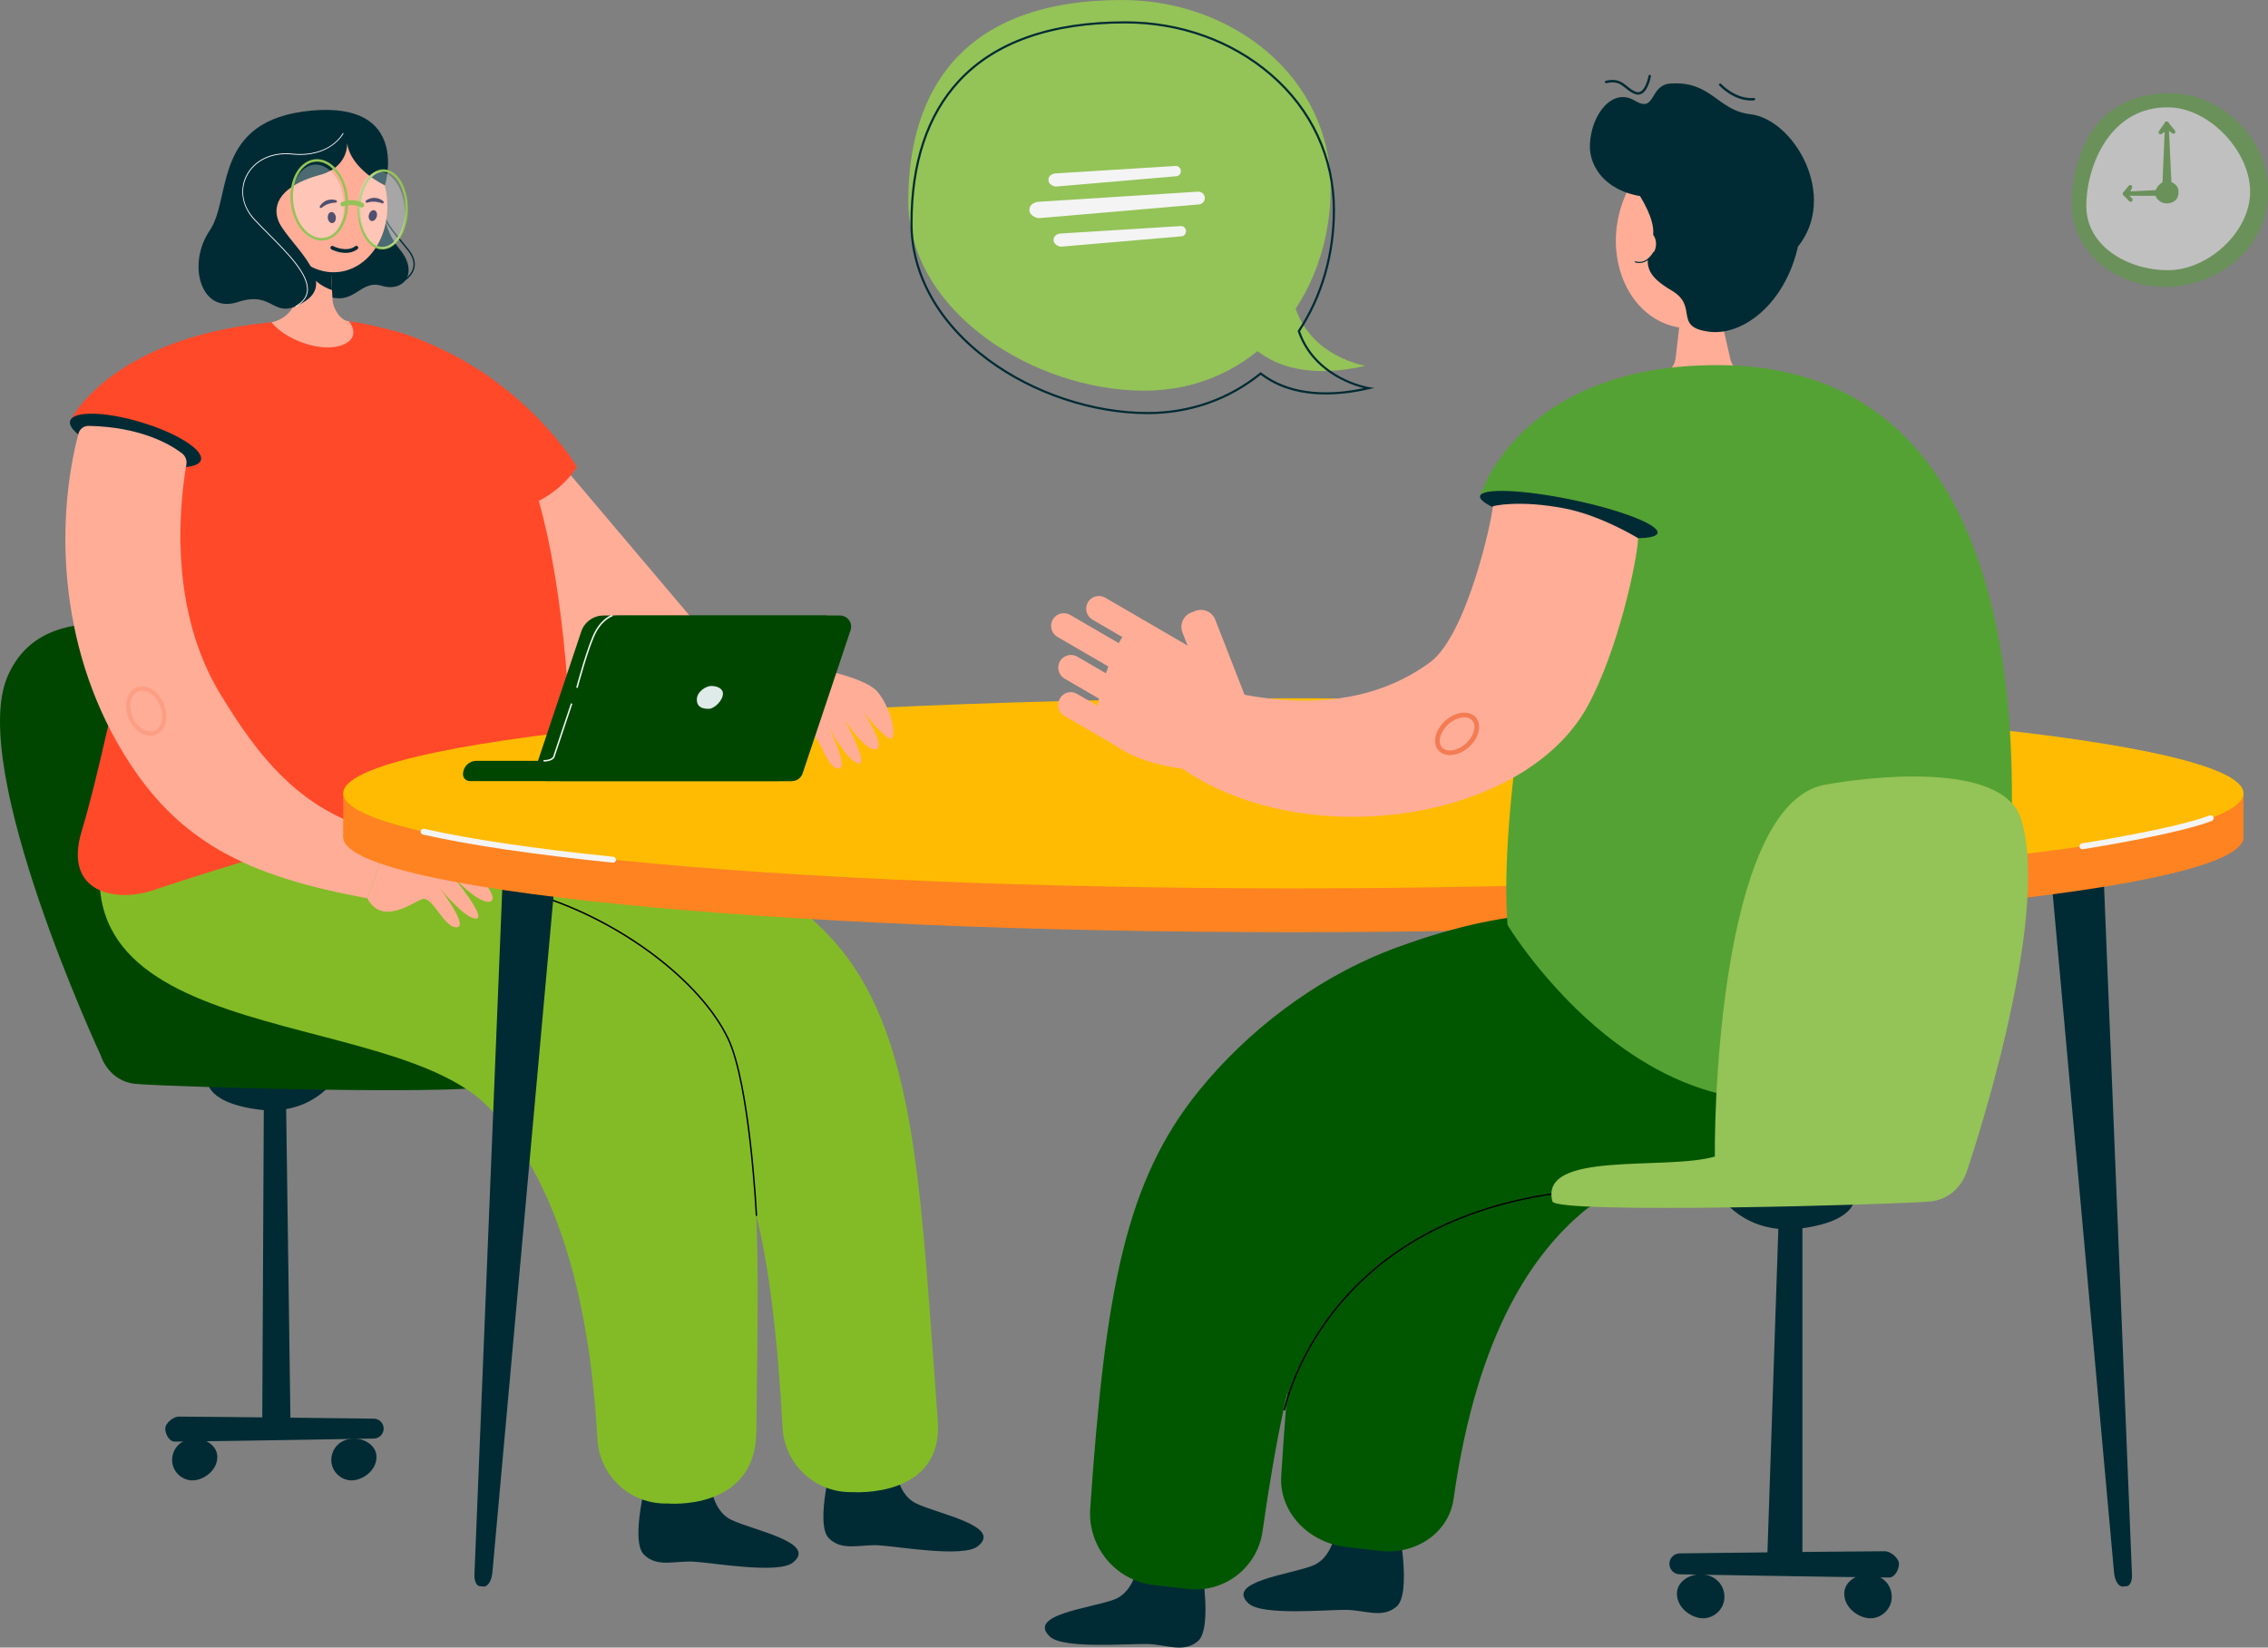 <svg width="417" height="303" viewBox="0 0 417 303" fill="none" xmlns="http://www.w3.org/2000/svg">
<rect x="0" y="0" width="417" height="303" fill="#808080" stroke="none"/>
<g clip-path="url(#clip0_270_7712)">
<path d="M53.398 260.897L48.216 261.951L48.543 196.133L52.528 197.824L53.398 260.897Z" fill="#002B34"/>
<path d="M68.71 264.557C68.71 264.557 41.272 265.049 32.126 265.121C31.116 265.13 30.39 263.737 30.39 262.727C30.39 261.716 31.865 260.515 32.875 260.521C41.833 260.567 68.71 260.897 68.71 260.897C69.72 260.897 70.539 261.716 70.539 262.727C70.539 263.737 69.72 264.557 68.71 264.557Z" fill="#002B34"/>
<path d="M31.703 267.843C32.039 265.833 33.795 264.557 35.829 264.557C37.864 264.557 39.956 265.9 39.956 267.935C39.956 270.469 37.395 272.252 35.361 272.252C33.327 272.252 31.281 270.373 31.703 267.84V267.843Z" fill="#002B34"/>
<path d="M60.971 267.843C61.306 265.833 63.062 264.557 65.097 264.557C67.131 264.557 69.223 265.9 69.223 267.935C69.223 270.469 66.662 272.252 64.628 272.252C62.594 272.252 60.548 270.373 60.971 267.84V267.843Z" fill="#002B34"/>
<path d="M38.13 198.246C38.13 198.246 37.146 202.609 47.276 204.019C57.406 205.426 61.769 198.246 61.769 198.246H38.133H38.13Z" fill="#002B34"/>
<path d="M244.672 34.494C244.672 14.077 226.533 0 206.323 0C177.055 0 167.004 16.552 167.004 36.972C167.004 57.393 190.197 71.852 210.405 71.852C230.613 71.852 244.669 54.914 244.669 34.497L244.672 34.494Z" fill="#94C358"/>
<path d="M251.07 67.269C251.07 67.269 238.278 65.274 237.363 52.422L227.312 59.845C227.312 59.845 232.109 71.652 251.07 67.269Z" fill="#94C358"/>
<path d="M210.99 76.162C200.883 76.162 189.894 72.491 181.592 66.342C172.435 59.555 167.391 50.586 167.391 41.086C167.391 29.934 170.331 21.095 176.127 14.809C182.793 7.582 193.149 3.917 206.907 3.917C217.014 3.917 226.559 7.339 233.787 13.555C241.31 20.023 245.454 28.92 245.454 38.611C245.454 46.799 243.231 54.512 239.027 60.925C242.062 69.593 251.588 71.174 251.683 71.191L252.693 71.347L251.698 71.579C245.925 72.914 237.806 73.531 231.796 68.939C225.929 73.667 218.738 76.165 210.993 76.165L210.99 76.162ZM206.907 4.311C193.265 4.311 183.007 7.933 176.419 15.075C170.693 21.286 167.788 30.035 167.788 41.083C167.788 50.455 172.776 59.312 181.83 66.02C190.064 72.121 200.967 75.766 210.993 75.766C218.701 75.766 225.85 73.264 231.669 68.53L231.791 68.432L231.915 68.528C235.078 70.994 240.888 73.447 250.734 71.382C248.231 70.745 241.151 68.331 238.622 60.959L238.59 60.867L238.642 60.786C242.838 54.422 245.057 46.752 245.057 38.608C245.057 29.036 240.963 20.243 233.53 13.854C226.374 7.698 216.918 4.311 206.907 4.311Z" fill="#002B34"/>
<path d="M70.531 191.594C70.638 179.335 70.099 126.624 52.959 122.029C33.552 116.827 8.672 107.379 1.363 124.455C-5.946 141.532 18.538 194.13 18.538 194.13C18.538 194.13 19.898 198.803 24.858 199.324C29.817 199.845 90.906 201.678 91.002 199.324C91.062 197.824 79.167 194.098 70.531 191.594Z" fill="#004600"/>
<g opacity="0.5">
<path d="M416.98 34.285C416.552 25 408.213 17.148 398.925 17.148C385.763 17.148 381.446 27.238 380.928 36.521C380.389 46.162 388.882 52.76 398.17 52.76C407.458 52.76 417.515 45.823 416.98 34.288V34.285Z" fill="#54A233"/>
<path d="M413.713 35.258C413.713 27.864 406.335 19.986 398.951 19.748C388.022 19.398 383.593 30.493 383.593 37.887C383.593 45.282 391.223 49.691 398.612 49.691C406.002 49.691 413.716 42.653 413.716 35.258H413.713Z" fill="white"/>
<path d="M400.533 35.009C400.435 33.999 399.362 33.327 398.349 33.327C397.336 33.327 396.248 34.549 396.248 35.565C396.248 36.581 397.336 37.41 398.349 37.41C399.362 37.41 400.719 36.883 400.533 35.012V35.009Z" fill="#54A233"/>
<path d="M398.349 35.933H397.982C397.779 35.933 397.617 35.771 397.617 35.568C397.617 35.365 397.157 34.682 397.359 34.682L397.565 34.254L398.002 24.265L397.548 24.543C397.432 24.708 397.206 24.748 397.041 24.636C396.876 24.523 396.833 24.294 396.949 24.129L398.068 22.502C398.158 22.369 398.323 22.314 398.476 22.36C398.627 22.406 398.731 22.548 398.731 22.707L399.339 35.536C399.339 35.736 398.549 35.927 398.349 35.927V35.933Z" fill="#54A233"/>
<path d="M399.605 24.598C399.501 24.598 399.394 24.551 399.321 24.464L397.938 23.474C397.811 23.318 397.979 22.556 398.135 22.432C398.291 22.304 398.52 22.328 398.647 22.484L399.886 24.007C400.013 24.163 399.99 24.392 399.833 24.519C399.767 24.574 399.686 24.6 399.605 24.6V24.598Z" fill="#54A233"/>
<path d="M391.746 37.114C391.651 37.114 391.555 37.077 391.483 37.004L390.401 35.884C390.299 35.779 390.27 35.623 390.328 35.487C390.386 35.354 390.516 35.264 390.664 35.264L399.26 34.812C399.46 34.812 399.576 35.447 399.576 35.649V36.017C399.576 36.22 399.414 36.382 399.211 36.382C399.009 36.382 398.557 36.564 398.557 36.361L398.847 36.014L391.523 35.997L392.007 36.498C392.145 36.642 392.143 36.874 391.998 37.013C391.926 37.082 391.836 37.114 391.743 37.114H391.746Z" fill="#54A233"/>
<path d="M390.664 35.993C390.583 35.993 390.502 35.967 390.433 35.912C390.276 35.785 390.253 35.556 390.38 35.4L391.393 34.161C391.523 34.004 391.752 33.981 391.905 34.109C392.062 34.236 392.085 34.465 391.957 34.621L391.561 35.55C391.489 35.637 390.768 35.996 390.664 35.996V35.993Z" fill="#54A233"/>
</g>
<path d="M102.358 84.347L131.66 118.98C131.66 118.98 98.406 127.749 98.73 127.165C99.054 126.583 92.822 89.413 92.822 89.413L102.358 84.344V84.347Z" fill="#FFAD97"/>
<path d="M130.584 271.398C130.584 271.398 130.402 277.545 134.461 279.505C138.518 281.465 150.462 283.682 145.754 287.385C143.052 289.511 130.975 287.385 127.543 287.194C124.111 287.006 120.807 288.326 118.382 285.889C115.714 283.208 119.207 270.775 119.207 270.775C119.207 270.775 122.083 272.481 124.751 272.556C128.593 272.666 130.587 271.395 130.587 271.395L130.584 271.398Z" fill="#002B34"/>
<path d="M164.593 268.393C164.593 268.393 164.411 274.543 168.471 276.5C172.527 278.457 184.474 280.678 179.764 284.381C177.061 286.506 164.984 284.378 161.552 284.19C158.121 284.001 154.816 285.322 152.392 282.887C149.724 280.206 153.216 267.773 153.216 267.773C153.216 267.773 156.092 269.479 158.76 269.554C162.603 269.664 164.596 268.393 164.596 268.393H164.593Z" fill="#002B34"/>
<path d="M172.42 261.203C169.382 220.924 168.665 193.747 155.928 176.285C141.987 157.174 104.61 143.659 90.197 142.816C66.697 141.441 55.621 144.941 55.621 144.941C37.979 181.65 65.612 186.52 86.051 187.522C86.725 187.554 87.402 187.594 88.085 187.635C100.46 188.414 122.462 191.561 130.789 203.863C137.384 213.605 141.961 227.285 143.891 262.567C144.261 269.336 149.938 274.588 156.712 274.403C156.712 274.403 173.511 275.688 172.42 261.2V261.203Z" fill="#83BB26"/>
<path d="M139.065 263.277C139.464 222.885 140.717 202.262 128.602 184.364C120.819 172.864 109.112 164.184 93.811 158.564C82.891 154.554 70.044 152.093 55.632 151.248C32.129 149.872 21.571 147.032 21.571 147.032C2.549 194.022 72.128 184.045 90.241 204.066C98.134 212.789 107.914 229.379 109.844 264.661C110.214 271.43 115.891 276.682 122.665 276.496C122.665 276.496 138.923 278.045 139.068 263.277H139.065Z" fill="#83BB26"/>
<path d="M138.949 223.605C138.937 223.365 137.742 199.404 133.732 191.034C128.654 180.443 113.918 169.386 98.692 164.739L98.77 164.481C114.062 169.146 128.868 180.263 133.975 190.918C138.011 199.337 139.206 223.351 139.218 223.594L138.949 223.605Z" fill="#020202"/>
<path d="M38.243 72.427C38.243 72.427 48.242 55.325 71.289 60.574C94.338 65.823 103.727 89.379 105.379 145.947C105.379 145.947 84.04 145.162 27.977 163.77C21.336 165.973 11.594 164.224 15.005 152.907C21.342 131.864 27.482 89.895 38.243 72.427Z" fill="#FF4929"/>
<path d="M12.887 77.422L36.596 81.88C36.596 81.88 78.053 94.148 89.659 94.246C101.265 94.344 106.068 85.85 106.068 85.85C106.068 85.85 96.707 69.952 77.09 62.45C75.247 61.744 73.317 61.113 71.291 60.577C67.895 59.677 64.44 58.889 60.982 58.849C21.848 58.4 12.887 77.422 12.887 77.422Z" fill="#FF4929"/>
<path d="M12.887 77.422C12.375 79.292 17.343 82.413 23.987 84.394C30.63 86.374 36.431 86.461 36.943 84.59C37.456 82.72 32.487 79.599 25.844 77.622C19.201 75.641 13.399 75.554 12.887 77.425V77.422Z" fill="#002B34"/>
<path d="M71.821 153.275C71.821 153.275 85.142 152.516 88.583 155.374C92.023 158.231 94.257 164.485 91.748 163.168C89.24 161.848 86.499 159.277 86.499 159.277C86.499 159.277 92.095 165.047 90.18 165.771C88.264 166.495 83.447 161.431 83.447 161.431C83.447 161.431 89.558 168.825 87.527 168.924C85.495 169.022 80.892 163.371 80.892 163.371C80.892 163.371 86.303 170.478 83.942 170.539C81.581 170.6 79.509 164.636 77.594 165.363C75.678 166.086 70.195 170.267 67.533 165.186L71.818 153.272L71.821 153.275Z" fill="#FFAD97"/>
<path d="M22.716 138.569C32.528 154.641 45.089 161.097 67.536 165.191L71.824 153.277C55.482 150.298 47.111 138.459 40.534 127.683C31.18 112.353 32.867 93.678 34.267 85.424C34.4 84.642 34.09 83.855 33.463 83.371C31.374 81.77 25.96 78.513 16.284 78.322C15.422 78.304 14.661 78.883 14.441 79.714C10.393 94.969 10.364 118.325 22.719 138.569H22.716Z" fill="#FFAD97"/>
<g opacity="0.3">
<path d="M27.647 135.307C27.25 135.307 26.84 135.223 26.429 135.058C25.277 134.591 24.244 133.5 23.668 132.136C22.661 129.751 23.284 127.194 25.057 126.436C25.76 126.134 26.55 126.146 27.343 126.467C28.495 126.934 29.528 128.025 30.103 129.392C31.11 131.777 30.488 134.334 28.715 135.092C28.376 135.237 28.014 135.31 27.644 135.31L27.647 135.307ZM26.131 126.997C25.864 126.997 25.607 127.049 25.367 127.151C23.987 127.741 23.547 129.84 24.389 131.832C24.887 133.011 25.757 133.946 26.724 134.337C27.323 134.577 27.904 134.591 28.414 134.374C29.794 133.784 30.234 131.685 29.392 129.693C28.894 128.514 28.023 127.579 27.057 127.188C26.741 127.061 26.429 126.997 26.131 126.997Z" fill="#F47C53"/>
</g>
<path d="M72.793 52.557L72.704 52.32C72.73 52.311 75.391 51.286 75.93 49.311C76.207 48.286 75.872 47.175 74.926 46.002C74.483 45.452 74.072 44.954 73.699 44.499C71.124 41.358 70.157 40.183 70.389 37.313L70.641 37.334C70.421 40.102 71.294 41.17 73.896 44.34C74.269 44.795 74.677 45.293 75.122 45.846C76.121 47.085 76.474 48.275 76.173 49.381C75.6 51.48 72.906 52.514 72.793 52.557Z" fill="#002B34"/>
<path d="M70.513 37.325C70.513 37.325 70.111 41.775 73.554 45.936C76.998 50.099 74.304 53.808 70.198 52.56C66.095 51.315 65.247 56.454 59.935 54.352C54.625 52.25 70.51 37.322 70.51 37.322L70.513 37.325Z" fill="#002B34"/>
<path d="M50.019 59.268C52.146 58.761 53.844 57.267 54.446 55.166L56.312 48.66L56.856 46.758L60.062 35.579L60.675 46.662L61.043 53.315L61.147 55.189C61.234 56.74 62.597 58.999 64.148 59.077C64.148 59.077 66.494 61.813 63.282 63.307C59.51 65.064 52.658 62.661 49.906 59.28L50.022 59.268H50.019Z" fill="#FFAD97"/>
<path d="M56.278 48.48C56.286 48.541 56.298 48.602 56.312 48.66C57.027 52.166 61.023 53.336 61.023 53.336L61.043 53.313L60.675 46.659C59.463 46.384 57.762 46.158 56.859 46.758C56.387 47.07 56.133 47.606 56.28 48.477L56.278 48.48Z" fill="#002B34"/>
<path d="M71.095 35.953C70.198 28.923 64.851 23.816 59.157 24.543C53.462 25.272 49.573 31.561 50.473 38.59C51.37 45.62 56.717 50.727 62.412 50.001C68.106 49.271 71.995 42.982 71.095 35.953Z" fill="#FFAD97"/>
<path d="M52.099 40.334C53.41 41.301 55.056 41.205 55.78 40.122C56.5 39.039 56.026 37.377 54.715 36.41C53.404 35.444 51.758 35.539 51.035 36.622C50.311 37.705 50.789 39.367 52.099 40.334Z" fill="#FFAD97"/>
<path d="M61.798 37.267C61.865 37.239 61.917 37.184 61.937 37.108C61.969 36.981 61.894 36.853 61.769 36.819C61.694 36.798 60.013 36.188 58.821 37.884C58.746 37.991 58.766 38.139 58.873 38.214C58.977 38.292 59.104 38.249 59.203 38.162C60.187 37.299 61.59 37.259 61.654 37.273C61.706 37.288 61.758 37.282 61.804 37.262L61.798 37.267Z" fill="#060633"/>
<path d="M60.27 40.084C60.325 40.646 60.699 41.069 61.107 41.031C61.515 40.994 61.801 40.504 61.746 39.943C61.694 39.381 61.318 38.955 60.91 38.996C60.502 39.033 60.215 39.523 60.27 40.084Z" fill="#060633"/>
<path d="M70.325 37.418C70.397 37.418 70.467 37.386 70.513 37.323C70.591 37.218 70.571 37.071 70.467 36.992C70.406 36.946 69.081 35.742 67.333 36.853C67.223 36.923 67.186 37.068 67.255 37.178C67.322 37.291 67.458 37.299 67.579 37.256C68.818 36.833 70.131 37.331 70.18 37.369C70.224 37.401 70.273 37.415 70.322 37.415L70.325 37.418Z" fill="#060633"/>
<path d="M67.843 39.441C67.678 39.983 67.863 40.515 68.253 40.634C68.644 40.753 69.095 40.411 69.26 39.873C69.425 39.331 69.24 38.798 68.85 38.68C68.459 38.561 68.007 38.903 67.843 39.441Z" fill="#060633"/>
<path d="M63.832 26.288C63.832 26.288 64.174 30.733 58.76 32.192C53.343 33.651 49.843 36.471 51.09 40.348C52.337 44.227 62.276 51.332 56.153 55.36C50.031 59.387 50.658 53.258 43.758 55.542C36.854 57.829 34.368 48.533 38.541 42.421C42.713 36.309 38.882 22.035 57.244 20.339C75.606 18.645 70.774 34.094 70.774 34.094C70.774 34.094 64.446 31.167 63.832 26.288Z" fill="#002B34"/>
<path d="M54.377 56.42L54.304 56.289C55.583 55.571 56.278 54.697 56.428 53.62C56.842 50.629 52.849 46.625 49.327 43.09C48.393 42.152 47.51 41.266 46.718 40.415C44.513 38.041 43.949 34.946 45.248 32.334C46.689 29.436 49.932 27.87 53.711 28.252C57.362 28.622 59.703 27.571 61.026 26.625C62.458 25.6 63.034 24.471 63.039 24.462L63.172 24.529C63.149 24.575 60.785 29.117 53.694 28.402C49.978 28.026 46.793 29.558 45.381 32.401C44.093 34.992 44.634 37.951 46.828 40.31C47.617 41.162 48.5 42.045 49.434 42.983C52.982 46.541 57.004 50.574 56.578 53.637C56.425 54.752 55.684 55.687 54.379 56.42H54.377Z" fill="white"/>
<path d="M66.433 41.437C66.483 41.388 66.529 41.336 66.575 41.286C66.321 40.296 66.214 39.199 66.269 38.075C66.211 38.041 66.075 37.971 65.875 37.902C65.869 39.138 66.072 40.351 66.433 41.437ZM65.947 40.49C66.014 40.895 66.104 41.292 66.214 41.677C66.737 43.519 67.736 44.992 69.035 45.589C69.046 45.592 69.052 45.597 69.061 45.6C69.593 45.838 70.134 45.922 70.672 45.855C71.04 45.806 71.399 45.696 71.749 45.511C72.09 45.331 72.414 45.096 72.715 44.804C72.967 44.564 73.204 44.286 73.424 43.97C74.072 43.05 74.555 41.842 74.804 40.47C75.519 36.576 74.15 32.522 71.754 31.431C71.601 31.358 71.445 31.298 71.289 31.257C70.765 31.104 70.238 31.104 69.72 31.246C69.492 31.309 69.263 31.396 69.043 31.509C68.792 31.642 68.549 31.804 68.314 31.998C68.19 32.105 68.065 32.221 67.944 32.349C67.009 33.31 66.306 34.792 65.982 36.544C65.953 36.686 65.933 36.828 65.913 36.967C65.91 36.978 65.913 36.993 65.91 37.007H65.904C65.866 37.3 65.837 37.595 65.82 37.887C65.762 38.776 65.808 39.659 65.945 40.49H65.947ZM74.48 39.407C74.451 39.732 74.405 40.062 74.344 40.386C74.118 41.64 73.687 42.74 73.12 43.591C72.918 43.898 72.698 44.17 72.46 44.405C72.174 44.697 71.862 44.929 71.532 45.099C70.8 45.464 70.033 45.508 69.301 45.201C69.275 45.195 69.252 45.183 69.226 45.172C67.979 44.599 67.029 43.122 66.572 41.283C66.318 40.293 66.211 39.196 66.266 38.073C66.283 37.769 66.309 37.465 66.355 37.158C66.379 36.981 66.405 36.807 66.436 36.631C66.743 34.928 67.42 33.51 68.317 32.615C68.609 32.323 68.922 32.088 69.255 31.912C69.475 31.799 69.692 31.718 69.911 31.671C70.033 31.637 70.152 31.616 70.27 31.608C70.27 31.608 70.273 31.608 70.279 31.608C70.6 31.581 70.915 31.616 71.231 31.718C71.338 31.749 71.448 31.793 71.555 31.842C73.572 32.763 74.784 36.017 74.474 39.378C74.474 39.387 74.474 39.393 74.474 39.404L74.48 39.407Z" fill="#94C358"/>
<g opacity="0.3">
<path d="M53.749 35.643C53.387 39.384 55.207 43.116 57.817 43.981C60.427 44.847 62.834 42.516 63.199 38.776C63.56 35.035 61.74 31.303 59.13 30.437C56.521 29.572 54.113 31.905 53.749 35.643Z" fill="white"/>
</g>
<g opacity="0.3">
<path d="M65.927 36.865C65.565 40.623 67.174 44.439 69.524 45.391C71.873 46.344 74.072 44.071 74.434 40.313C74.796 36.555 73.187 32.739 70.837 31.786C68.488 30.834 66.289 33.106 65.927 36.865Z" fill="white"/>
</g>
<path d="M53.535 37.855C53.717 38.969 54.073 40.023 54.559 40.941C55.32 42.357 56.396 43.451 57.66 43.941C57.744 43.978 57.828 44.01 57.915 44.036C58.485 44.227 59.058 44.282 59.611 44.213C59.92 44.172 60.227 44.091 60.525 43.967C60.768 43.871 61.011 43.744 61.251 43.593C62.739 42.617 63.725 40.727 63.959 38.396C63.98 38.185 63.997 37.968 64.003 37.753C64.014 37.458 64.012 37.163 64.003 36.87C63.896 34.502 62.987 32.273 61.604 30.845C60.991 30.197 60.27 29.722 59.492 29.467C58.335 29.097 57.186 29.25 56.147 29.925C54.808 30.799 53.873 32.432 53.537 34.45C53.503 34.664 53.471 34.887 53.448 35.11C53.425 35.347 53.407 35.585 53.404 35.814C53.381 36.508 53.427 37.192 53.535 37.858V37.855ZM62.128 42.122C61.798 42.562 61.416 42.93 60.994 43.208C60.832 43.309 60.664 43.399 60.499 43.471C59.724 43.816 58.887 43.862 58.057 43.602C57.964 43.57 57.875 43.541 57.788 43.503C56.657 43.049 55.687 42.062 55.001 40.791C54.249 39.412 53.821 37.698 53.858 35.938C53.861 35.678 53.879 35.417 53.905 35.156C53.942 34.789 54 34.438 54.075 34.097C54.128 33.853 54.191 33.616 54.269 33.387C54.269 33.382 54.269 33.379 54.269 33.373C54.394 32.976 54.55 32.6 54.727 32.255C55.155 31.422 55.725 30.744 56.399 30.304C56.856 30 57.351 29.817 57.86 29.754C58.346 29.69 58.85 29.739 59.347 29.896C60.039 30.124 60.678 30.541 61.228 31.109C62.568 32.455 63.45 34.629 63.543 36.943C63.557 37.241 63.554 37.536 63.537 37.834C63.537 38.002 63.523 38.173 63.502 38.344C63.355 39.803 62.872 41.112 62.16 42.073C62.151 42.09 62.14 42.108 62.128 42.12V42.122Z" fill="#94C358"/>
<path d="M66.587 38.162C66.491 38.174 66.39 38.154 66.303 38.099C66.251 38.064 65.03 37.337 63.161 37.948C62.941 38.009 62.689 37.902 62.614 37.673C62.539 37.447 62.66 37.201 62.889 37.132C65.14 36.35 66.697 37.326 66.766 37.363C66.966 37.493 67.027 37.763 66.897 37.96C66.827 38.075 66.711 38.145 66.59 38.162H66.587Z" fill="#94C358"/>
<path d="M63.537 46.506C62.177 46.506 61.005 45.901 60.933 45.863C60.768 45.776 60.705 45.571 60.791 45.403C60.878 45.238 61.084 45.174 61.251 45.261C61.275 45.272 63.667 46.506 65.328 45.275C65.479 45.165 65.693 45.194 65.803 45.348C65.913 45.498 65.884 45.712 65.73 45.822C65.036 46.338 64.26 46.509 63.537 46.509V46.506Z" fill="#002B34"/>
<path d="M390.343 291.772L391.06 291.702C391.619 291.647 392.035 290.724 391.992 289.641L386.434 152.516L375.867 147.281L388.676 289.01C388.769 290.631 389.509 291.853 390.345 291.772H390.343Z" fill="#002B34"/>
<path d="M88.881 291.772L88.163 291.702C87.605 291.647 87.188 290.724 87.231 289.641L92.79 152.516L103.357 147.281L90.547 289.01C90.452 290.631 89.714 291.853 88.878 291.772H88.881Z" fill="#002B34"/>
<path d="M237.803 171.437C334.288 171.437 412.504 163.611 412.504 153.958C412.504 144.305 334.288 136.479 237.803 136.479C141.319 136.479 63.103 144.305 63.103 153.958C63.103 163.611 141.319 171.437 237.803 171.437Z" fill="#FF8321"/>
<path d="M412.506 145.897H63.103V153.958H412.506V145.897Z" fill="#FF8321"/>
<path d="M412.504 145.898C412.504 155.55 334.288 163.376 237.803 163.376C141.319 163.376 63.103 155.55 63.103 145.898C63.103 136.245 141.319 128.419 237.803 128.419C334.288 128.419 412.504 136.245 412.504 145.898Z" fill="#FFBB01"/>
<path d="M112.711 158.643C112.694 158.643 112.674 158.643 112.656 158.643C97.963 157.134 86.222 155.397 77.758 153.478C77.466 153.411 77.284 153.122 77.35 152.829C77.417 152.537 77.706 152.354 77.999 152.421C86.418 154.332 98.117 156.063 112.766 157.566C113.064 157.598 113.281 157.864 113.249 158.162C113.22 158.44 112.986 158.649 112.711 158.649V158.643Z" fill="#F4F4F4"/>
<path d="M382.878 156.182C382.614 156.182 382.383 155.991 382.342 155.722C382.296 155.426 382.499 155.148 382.794 155.102C382.964 155.076 399.911 152.401 406.274 149.963C406.555 149.856 406.867 149.995 406.974 150.276C407.081 150.556 406.942 150.869 406.662 150.976C400.192 153.455 383.662 156.066 382.961 156.176C382.933 156.182 382.904 156.182 382.878 156.182Z" fill="#F4F4F4"/>
<path d="M245.781 280.202C245.781 280.202 245.503 286.3 241.339 287.935C237.178 289.571 225.191 290.877 229.577 294.893C232.095 297.197 244.204 295.993 247.615 296.062C251.026 296.132 254.198 297.687 256.779 295.454C259.62 292.999 257.088 280.434 257.088 280.434C257.088 280.434 254.114 281.907 251.466 281.783C247.653 281.606 245.778 280.199 245.778 280.199L245.781 280.202Z" fill="#002B34"/>
<path d="M209.401 286.465C209.401 286.465 209.057 292.559 204.879 294.152C200.701 295.741 188.699 296.92 193.042 300.982C195.533 303.312 207.657 302.238 211.065 302.345C214.474 302.452 217.63 304.042 220.234 301.836C223.102 299.412 220.706 286.818 220.706 286.818C220.706 286.818 217.714 288.26 215.072 288.106C211.262 287.886 209.401 286.462 209.401 286.462V286.465Z" fill="#002B34"/>
<path d="M212.185 291.509C205.139 290.707 199.966 284.497 200.452 277.418C203.201 237.42 206.922 217.274 220.425 200.607C229.103 189.9 241.773 179.738 256.97 174.184C270.074 169.399 281.112 167.372 295.435 167.766C318.794 168.411 329.444 172.818 329.444 172.818C343.761 210.621 316.022 213.082 295.724 212.329C295.056 212.303 294.382 212.283 293.705 212.269C281.402 211.985 259.374 213.218 250.092 224.675C242.74 233.748 237.051 246.884 232.135 281.61C231.192 288.272 225.133 292.983 218.449 292.221L212.179 291.506L212.185 291.509Z" fill="#015700"/>
<path d="M247.459 284.485C240.416 283.66 235.173 277.933 235.567 271.482C237.789 235.046 241.238 216.725 254.499 201.704C263.02 192.054 275.21 185.299 290.736 181.625C301.815 179.005 314.685 177.951 328.987 178.501C352.309 179.396 362.948 177.795 362.948 177.795C378.613 239.171 310.328 206.542 290.985 222.929C282.556 230.069 271.7 244.122 267.25 275.721C266.396 281.784 260.41 285.999 253.729 285.218L247.462 284.485H247.459Z" fill="#015700"/>
<path d="M236.264 259.389L236.001 259.337C236.018 259.247 237.835 250.182 245.413 240.712C249.863 235.15 255.398 230.538 261.868 227C269.949 222.579 279.521 219.837 290.311 218.847L290.334 219.113C279.579 220.1 270.045 222.833 261.995 227.234C255.557 230.755 250.048 235.347 245.621 240.88C238.084 250.298 236.281 259.296 236.264 259.386V259.389Z" fill="#020202"/>
<path d="M318.16 66.081L315.915 56.35L315.261 53.519L311.418 36.862L309.561 53.012L308.45 62.705L308.097 65.774C307.856 67.856 306.552 68.203 304.87 69.903C304.188 70.592 299.845 74.755 304.254 77.106C309.746 80.036 320.64 77.017 325.044 72.335C325.012 72.326 318.886 69.225 318.16 66.078V66.081Z" fill="#FFAD97"/>
<path d="M297.539 40.052C299.494 30.588 307.44 24.233 315.284 25.857C323.128 27.481 327.899 36.471 325.941 45.933C323.985 55.397 316.039 61.752 308.195 60.128C300.351 58.504 295.58 49.514 297.536 40.052H297.539Z" fill="#FFAD97"/>
<path d="M304.043 36.315C295.75 36.017 292.09 30.945 292.322 26.518C292.617 20.84 296.555 16.08 300.551 18.495C304.549 20.91 303.146 15.608 307.182 15.357C314.723 14.882 315.732 20.296 321.82 21.005C329.852 21.94 338.05 36.052 330.576 45.357C330.576 45.357 310.591 36.55 304.043 36.315Z" fill="#002B34"/>
<path d="M297.102 30.055C297.102 30.055 305.31 39.219 303.791 43.924C302.272 48.628 302.431 50.525 307.402 53.461C312.376 56.396 307.512 60.209 314.367 61.017C321.221 61.822 330.246 54.312 331.227 40.944C331.774 33.492 327.856 28.301 327.856 28.301L297.099 30.058L297.102 30.055Z" fill="#002B34"/>
<path d="M299.347 43.382C300.452 42.036 302.324 41.743 303.528 42.734C304.732 43.724 304.81 45.617 303.704 46.964C302.599 48.31 300.727 48.602 299.523 47.612C298.32 46.622 298.242 44.728 299.347 43.382Z" fill="#FFAD97"/>
<path d="M328.831 43.457C328.744 43.457 328.663 43.405 328.631 43.318C327.98 41.581 326.128 40.799 326.111 40.791C326.001 40.744 325.949 40.62 325.995 40.513C326.042 40.403 326.166 40.35 326.273 40.397C326.357 40.431 328.316 41.257 329.031 43.168C329.071 43.278 329.016 43.402 328.906 43.443C328.88 43.451 328.857 43.457 328.831 43.457Z" fill="#002B34"/>
<path d="M326.045 39.78C325.946 39.78 325.857 39.711 325.836 39.61C325.813 39.494 325.888 39.381 326.001 39.358C326.024 39.352 328.215 38.877 328.29 37.117C328.296 36.998 328.391 36.908 328.513 36.911C328.631 36.917 328.721 37.015 328.718 37.134C328.629 39.23 326.114 39.772 326.088 39.778C326.074 39.78 326.059 39.783 326.045 39.783V39.78Z" fill="#002B34"/>
<path d="M301.187 17.409C301.002 17.409 300.811 17.371 300.617 17.299C299.911 17.033 299.402 16.619 298.907 16.219C297.993 15.481 297.206 14.844 295.357 15.293C295.238 15.322 295.117 15.249 295.088 15.127C295.059 15.006 295.131 14.887 295.253 14.855C297.316 14.354 298.268 15.125 299.191 15.869C299.657 16.245 300.137 16.636 300.776 16.876C301.1 16.998 301.393 16.983 301.667 16.824C302.698 16.233 303.097 13.966 303.1 13.943C303.12 13.822 303.236 13.741 303.357 13.761C303.479 13.781 303.563 13.897 303.54 14.019C303.522 14.12 303.1 16.517 301.887 17.212C301.665 17.34 301.43 17.403 301.184 17.403L301.187 17.409Z" fill="#002B34"/>
<path d="M321.974 18.485C318.666 18.485 316.224 15.845 316.114 15.726C316.03 15.634 316.039 15.492 316.129 15.411C316.218 15.327 316.36 15.333 316.444 15.425C316.47 15.454 319.121 18.306 322.465 18.017C322.59 18.005 322.697 18.098 322.708 18.222C322.72 18.347 322.627 18.454 322.506 18.465C322.327 18.48 322.147 18.488 321.974 18.488V18.485Z" fill="#002B34"/>
<path d="M301.393 48.371C300.947 48.371 300.655 48.25 300.637 48.244C300.585 48.221 300.559 48.16 300.582 48.108C300.605 48.056 300.666 48.03 300.718 48.053C300.794 48.085 302.538 48.785 303.991 46.35C304.02 46.301 304.083 46.287 304.133 46.316C304.182 46.344 304.196 46.408 304.167 46.458C303.363 47.807 302.449 48.221 301.827 48.334C301.67 48.362 301.523 48.371 301.393 48.371Z" fill="#002B34"/>
<path d="M315.767 67.144C279.264 67.144 272.128 91.235 272.128 91.235C272.128 91.235 283.696 94.541 283.659 98.317C283.526 111.244 275.528 147.716 277.174 170.099C277.174 170.099 316.109 234.915 367.129 180.704C367.129 180.704 387.956 67.141 315.767 67.144Z" fill="#54A233"/>
<path d="M324.96 285.674H331.395V215.484L327.17 220.149L324.96 285.674Z" fill="#002B34"/>
<path d="M308.863 289.522C308.863 289.522 337.705 290.04 347.323 290.115C348.385 290.124 349.146 288.662 349.146 287.599C349.146 286.537 347.595 285.275 346.533 285.28C337.115 285.33 308.863 285.674 308.863 285.674C307.801 285.674 306.942 286.537 306.942 287.599C306.942 288.662 307.804 289.525 308.863 289.525V289.522Z" fill="#002B34"/>
<path d="M347.766 292.973C347.413 290.862 345.567 289.519 343.429 289.519C341.29 289.519 339.088 290.931 339.088 293.071C339.088 295.735 341.782 297.611 343.92 297.611C346.059 297.611 348.209 295.636 347.766 292.973Z" fill="#002B34"/>
<path d="M317 292.973C316.647 290.862 314.801 289.519 312.662 289.519C310.524 289.519 308.322 290.931 308.322 293.071C308.322 295.735 311.016 297.611 313.154 297.611C315.293 297.611 317.442 295.636 317 292.973Z" fill="#002B34"/>
<path d="M341.01 219.812C341.01 219.812 342.045 224.401 331.395 225.881C320.747 227.36 316.161 219.812 316.161 219.812H341.01Z" fill="#002B34"/>
<path d="M315.298 212.697C315.186 199.81 317.173 147.721 335.512 144.319C342.711 142.985 368.176 139.693 371.602 150.631C377.438 169.265 361.608 215.485 361.608 215.485C361.608 215.485 360.179 220.395 354.965 220.945C349.751 221.495 286.06 223.34 285.429 220.945C282.955 211.512 306.219 215.331 315.298 212.697Z" fill="#94C358"/>
<path d="M304.76 98.022C304.448 99.527 296.887 99.232 287.877 97.359C278.867 95.486 271.813 92.747 272.128 91.238C272.441 89.733 279.998 90.028 289.011 91.901C298.022 93.775 305.076 96.513 304.76 98.022Z" fill="#002B34"/>
<path d="M217.17 141.224C213.264 139.325 218.339 125.584 218.339 125.584C219.193 124.42 243.836 135.81 262.933 121.8C269.732 116.809 274.376 95.384 274.466 93.148C274.472 93.001 279.475 91.915 287.672 93.499C294.431 94.805 301.19 98.982 301.19 98.982C301.025 103.036 297.553 119.536 291.902 129.86C280.215 151.213 239.973 157.027 217.17 141.23V141.224Z" fill="#FFAD97"/>
<path d="M266.582 138.867C265.748 138.867 265.005 138.592 264.495 138.022C263.298 136.684 263.856 134.223 265.737 132.535C267.617 130.847 270.123 130.567 271.324 131.904C272.522 133.242 271.963 135.703 270.083 137.391C269.001 138.361 267.71 138.864 266.584 138.864L266.582 138.867ZM269.241 131.922C268.326 131.922 267.227 132.362 266.31 133.181C264.808 134.527 264.27 136.482 265.135 137.452C266 138.419 268.002 138.1 269.507 136.754C271.009 135.408 271.547 133.453 270.682 132.483C270.343 132.104 269.831 131.922 269.241 131.922Z" fill="#F47C53"/>
<path d="M213.49 132.429C212.845 133.538 211.409 133.92 210.298 133.274L195.73 124.8C194.619 124.154 194.24 122.718 194.885 121.607C195.53 120.495 196.965 120.116 198.076 120.761L212.645 129.233C213.756 129.878 214.135 131.314 213.49 132.426V132.429Z" fill="#FFAD97"/>
<path d="M216.493 127.261C215.848 128.373 214.413 128.752 213.302 128.106L194.413 117.122C193.305 116.476 192.923 115.04 193.568 113.928C194.214 112.819 195.649 112.437 196.76 113.083L215.648 124.067C216.756 124.713 217.138 126.149 216.493 127.261Z" fill="#FFAD97"/>
<path d="M227.332 131.705L226.559 132.006C225.113 132.571 223.469 131.85 222.905 130.403L217.407 116.311C216.843 114.864 217.564 113.219 219.01 112.655L219.783 112.353C221.23 111.789 222.873 112.51 223.437 113.957L228.935 128.049C229.499 129.496 228.779 131.141 227.332 131.705Z" fill="#FFAD97"/>
<path d="M219.499 122.096C218.854 123.208 217.419 123.587 216.308 122.941L200.866 113.96C199.755 113.315 199.376 111.878 200.021 110.767C200.666 109.655 202.101 109.276 203.212 109.921L218.655 118.902C219.763 119.548 220.145 120.984 219.499 122.096Z" fill="#FFAD97"/>
<path d="M221.27 141.645C221.27 141.645 207.931 141.705 202.052 134.27C200.018 131.696 205.42 114.678 209.083 114.944C212.749 115.211 226.441 124.34 226.441 124.34L221.27 141.645Z" fill="#FFAD97"/>
<path d="M210.57 137.505L210.489 137.646C209.867 138.715 208.487 139.082 207.416 138.46L195.649 131.616C194.581 130.993 194.214 129.609 194.836 128.541L194.917 128.399C195.539 127.331 196.922 126.963 197.99 127.585L209.757 134.43C210.825 135.052 211.192 136.436 210.57 137.505Z" fill="#FFAD97"/>
<path d="M145.323 122.11C145.323 122.11 158.552 123.842 161.402 127.293C164.252 130.741 165.285 137.302 163.066 135.539C160.846 133.775 158.633 130.741 158.633 130.741C158.633 130.741 163.06 137.449 161.043 137.806C159.026 138.162 155.233 132.29 155.233 132.29C155.233 132.29 159.863 140.692 157.852 140.411C155.838 140.13 152.366 133.723 152.366 133.723C152.366 133.723 156.362 141.714 154.03 141.332C151.697 140.953 150.769 134.708 148.755 135.064C146.738 135.42 140.575 138.506 138.903 133.02L145.329 122.11H145.323Z" fill="#FFAD97"/>
<path d="M100.53 143.642H142.953C143.842 143.642 144.632 143.077 144.909 142.238L153.726 115.891C154.168 114.565 153.176 113.195 151.77 113.195H110.972C109.112 113.195 107.462 114.379 106.875 116.131L98.571 140.943C98.128 142.269 99.121 143.639 100.527 143.639L100.53 143.642Z" fill="#004600"/>
<path d="M103.192 143.642H145.615C146.504 143.642 147.294 143.077 147.571 142.238L156.388 115.891C156.833 114.565 155.838 113.195 154.432 113.195H113.634C111.774 113.195 110.124 114.379 109.537 116.131L101.233 140.943C100.79 142.269 101.783 143.639 103.189 143.639L103.192 143.642Z" fill="#004600"/>
<path d="M132.919 127.559C132.919 126.561 131.764 126.152 130.76 126.152C129.756 126.152 128.11 127.25 128.122 128.651C128.133 130.162 129.314 130.359 130.321 130.359C131.328 130.359 132.922 128.833 132.922 127.559H132.919Z" fill="#DEEBE9"/>
<path d="M145.638 143.643H86.375C85.686 143.643 85.128 143.084 85.128 142.395V142.377C85.128 141.022 86.227 139.922 87.582 139.922H145.636V143.646L145.638 143.643Z" fill="#004600"/>
<path d="M106.21 126.517L105.943 126.447C106.03 126.126 108.056 118.526 109.418 116.068C110.801 113.575 112.497 113.086 112.566 113.065L112.639 113.332C112.621 113.338 110.981 113.818 109.659 116.201C108.31 118.627 106.23 126.439 106.21 126.517Z" fill="#F4F4F4"/>
<path d="M99.939 140.058V139.783C101.241 139.783 101.626 139.279 101.673 139.21L104.974 129.343L105.234 129.43L101.927 139.311C101.901 139.363 101.511 140.058 99.936 140.058H99.939Z" fill="#F4F4F4"/>
<path d="M220.44 37.597L191.147 40.113C190.501 40.168 189.451 39.581 189.312 38.95C189.023 37.652 190.244 37.172 190.889 37.114L220.24 35.249C220.885 35.194 221.458 35.678 221.513 36.321C221.568 36.966 221.085 37.539 220.443 37.594L220.44 37.597Z" fill="#F4F4F4"/>
<path d="M216.305 32.406L194.193 34.306C193.707 34.346 192.912 33.871 192.805 33.365C192.582 32.322 193.499 31.94 193.988 31.897L216.146 30.521C216.632 30.481 217.066 30.869 217.112 31.387C217.156 31.905 216.794 32.363 216.308 32.406H216.305Z" fill="#F4F4F4"/>
<path d="M217.254 43.46L195.143 45.359C194.656 45.4 193.861 44.925 193.751 44.418C193.528 43.376 194.448 42.994 194.934 42.95L217.092 41.575C217.578 41.535 218.012 41.923 218.059 42.441C218.102 42.959 217.74 43.417 217.254 43.46Z" fill="#F4F4F4"/>
</g>
<defs>
<clipPath id="clip0_270_7712">
<rect width="417" height="303" fill="white"/>
</clipPath>
</defs>
</svg>
